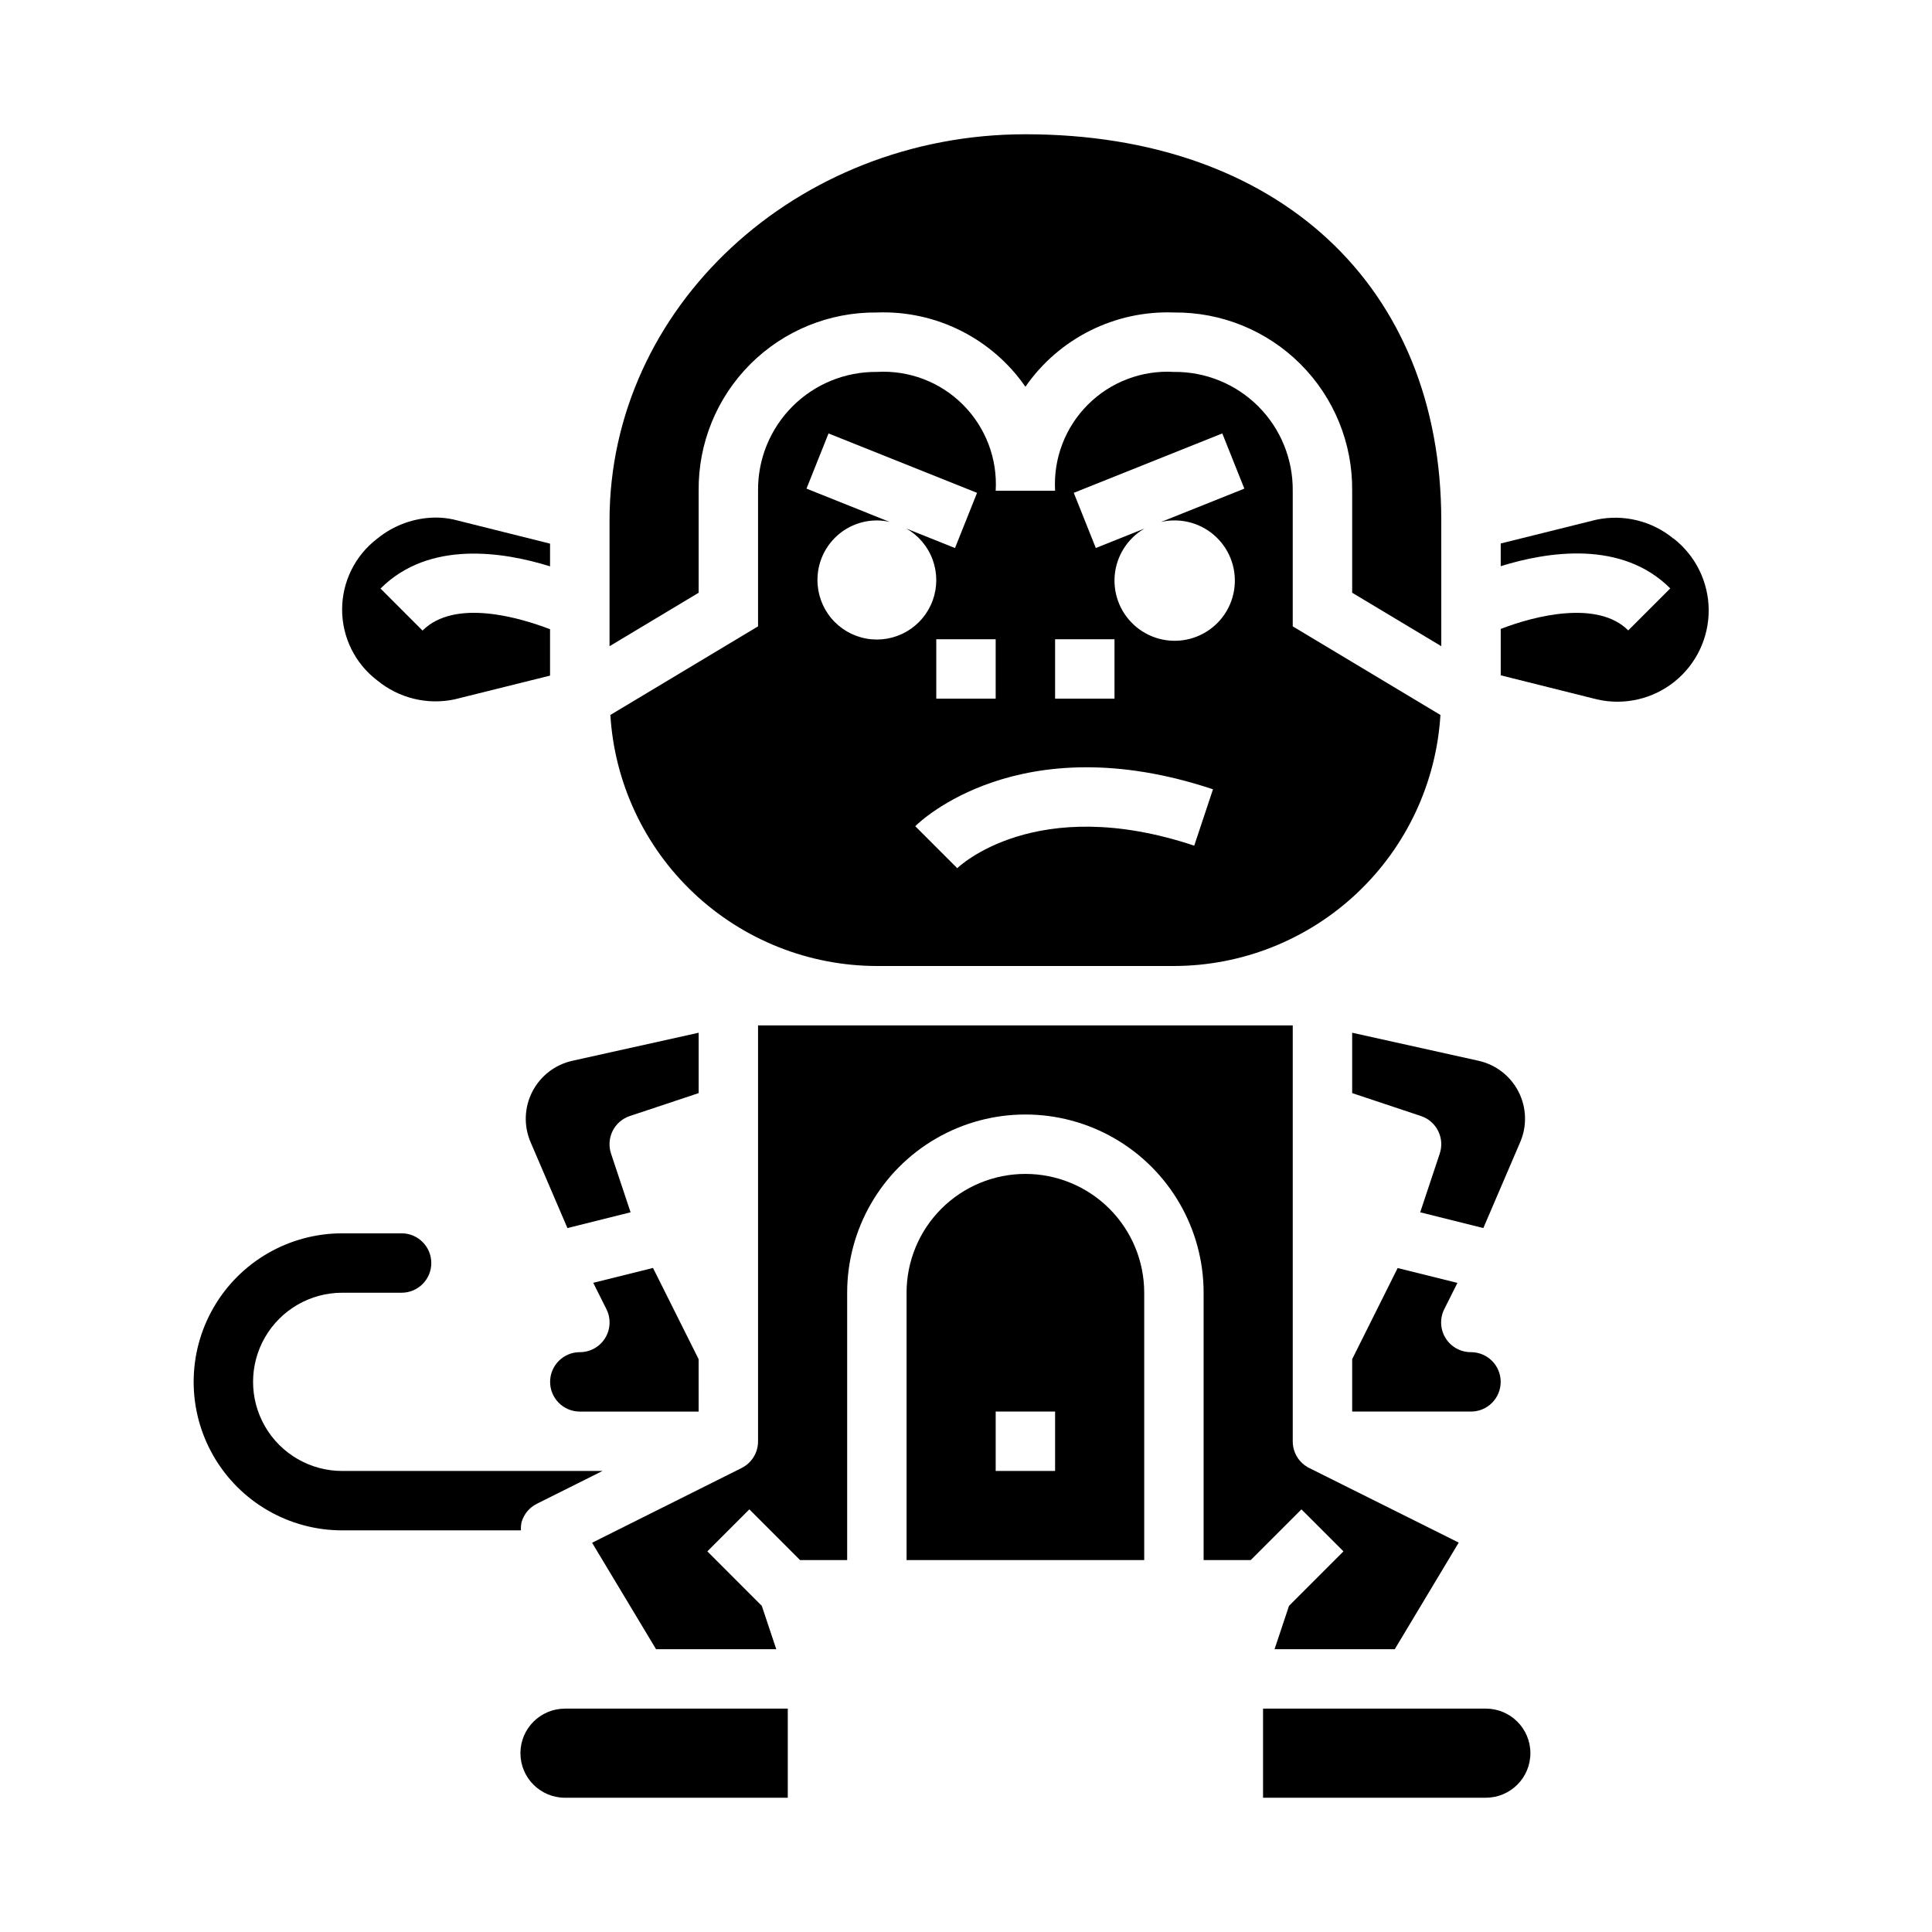 <?xml version="1.0" encoding="UTF-8"?>
<!-- Uploaded to: SVG Repo, www.svgrepo.com, Generator: SVG Repo Mixer Tools -->
<svg fill="#000000" width="800px" height="800px" version="1.1" viewBox="144 144 512 512" xmlns="http://www.w3.org/2000/svg">
 <g>
  <path d="m285.07 433.31c-2.144 4.168-2.312 9.078-0.457 13.383l9.762 22.758 16.734-4.18-5.18-15.555h0.004c-1.379-4.125 0.852-8.582 4.973-9.957l18.246-6.078v-15.996l-33.465 7.43h0.004c-4.586 1.012-8.48 4.016-10.621 8.195z"/>
  <path d="m329.15 274.05c-0.133-12.566 4.801-24.66 13.688-33.547 8.887-8.887 20.98-13.82 33.547-13.688 15.617-0.586 30.461 6.832 39.359 19.68 8.902-12.848 23.742-20.266 39.359-19.68 12.57-0.133 24.66 4.801 33.547 13.688 8.887 8.887 13.82 20.98 13.688 33.547v27.031l23.617 14.168-0.004-33.328c0-62.188-43.254-102.34-110.21-102.34-60.773 0-110.21 45.91-110.21 102.34v33.332l23.617-14.168z"/>
  <path d="m297.66 502.34c-4.348 0-7.875 3.523-7.875 7.871 0 4.348 3.527 7.871 7.875 7.871h31.488l-0.004-13.887-12.09-24.176-15.84 3.938 3.488 6.965v0.004c1.23 2.441 1.105 5.348-0.332 7.676-1.434 2.328-3.977 3.742-6.711 3.738z"/>
  <path d="m546.42 433.31c-2.137-4.176-6.023-7.18-10.602-8.195l-33.48-7.43v15.996l18.23 6.078c4.125 1.375 6.352 5.832 4.977 9.957l-5.18 15.555 16.734 4.18 9.762-22.758c1.859-4.301 1.699-9.211-0.441-13.383z"/>
  <path d="m455.1 242.56c-8.492-0.496-16.793 2.664-22.809 8.68s-9.172 14.316-8.68 22.809h-15.742c0.496-8.492-2.664-16.793-8.68-22.809s-14.316-9.176-22.809-8.68c-8.375-0.082-16.434 3.207-22.355 9.129-5.926 5.926-9.215 13.98-9.133 22.359v35.945l-39.141 23.48c1.102 17.992 9.016 34.891 22.141 47.25 13.121 12.359 30.461 19.254 48.488 19.277h78.719c18.027-0.023 35.367-6.918 48.488-19.277 13.125-12.359 21.043-29.258 22.141-47.25l-39.141-23.484v-35.941c0.082-8.379-3.207-16.434-9.129-22.359-5.926-5.922-13.98-9.211-22.359-9.129zm-31.488 70.848h15.742v15.742h-15.742zm-62.977-15.742c0-4.176 1.66-8.184 4.613-11.133 2.953-2.953 6.957-4.613 11.133-4.613 1.141 0.008 2.281 0.137 3.391 0.395l-22.043-8.824 5.84-14.625 39.359 15.742-5.84 14.625-12.887-5.156h0.004c3.219 1.844 5.684 4.766 6.957 8.246 1.277 3.484 1.281 7.305 0.016 10.789-1.266 3.488-3.723 6.414-6.934 8.266-3.215 1.855-6.977 2.512-10.629 1.859-3.652-0.648-6.957-2.57-9.328-5.418-2.375-2.848-3.668-6.445-3.652-10.152zm47.23 15.742v15.742h-15.742v-15.742zm52.617 54.703c-42.141-14.059-62.598 5.762-62.797 5.969l-11.133-11.133c1.102-1.109 27.672-26.852 78.902-9.777zm-5.383-86.191c5.215-0.066 10.129 2.418 13.168 6.656 3.035 4.238 3.809 9.691 2.074 14.605-1.738 4.914-5.769 8.672-10.793 10.059-5.023 1.387-10.41 0.234-14.422-3.094-4.016-3.328-6.148-8.406-5.719-13.602 0.434-5.191 3.375-9.848 7.883-12.469l-12.887 5.156-5.84-14.625 39.359-15.742 5.84 14.625-22.043 8.824h0.004c1.105-0.254 2.238-0.387 3.375-0.395z"/>
  <path d="m541.7 510.21c0-2.09-0.828-4.09-2.305-5.566s-3.481-2.305-5.566-2.305c-2.738 0.016-5.285-1.391-6.731-3.715-1.441-2.324-1.578-5.231-0.355-7.676l3.488-6.965-15.84-3.938-12.051 24.148v13.887h31.488c2.086 0 4.09-0.828 5.566-2.305 1.477-1.477 2.305-3.481 2.305-5.566z"/>
  <path d="m282.23 547.36c0.613-2.106 2.074-3.859 4.035-4.84l17.406-8.699h-68.988c-8.438 0-16.234-4.504-20.453-11.809-4.219-7.309-4.219-16.309 0-23.617 4.219-7.305 12.016-11.809 20.453-11.809h15.742c4.348 0 7.871-3.523 7.871-7.871s-3.523-7.871-7.871-7.871h-15.742c-14.062 0-27.059 7.5-34.09 19.68-7.031 12.176-7.031 27.18 0 39.359 7.031 12.18 20.027 19.68 34.09 19.68h47.375-0.004c-0.047-0.738 0.012-1.48 0.176-2.203z"/>
  <path d="m537.76 596.8h-59.039v23.617h59.039v-0.004c6.523 0 11.809-5.285 11.809-11.809 0-6.519-5.285-11.805-11.809-11.805z"/>
  <path d="m243.98 324.32c5.703 4.703 13.234 6.551 20.465 5.023l25.324-6.297v-12.297c-8.062-3.078-25.238-8.18-33.793 0.355l-11.133-11.133c12.871-12.879 32.551-9.738 44.926-5.887v-6.016l-25.52-6.383c-1.586-0.355-3.207-0.531-4.836-0.527-5.637 0.051-11.086 2.027-15.449 5.594-5.863 4.469-9.301 11.414-9.301 18.785 0 7.367 3.438 14.316 9.301 18.781z"/>
  <path d="m500.03 555.13-14.43 14.438-3.832 11.484h31.859l16.949-28.246-39.629-19.773c-2.684-1.34-4.371-4.086-4.356-7.086v-110.21h-141.7v110.21c0.016 3-1.672 5.746-4.352 7.086l-39.629 19.812 16.949 28.207h31.859l-3.832-11.484-14.43-14.438 11.133-11.133 13.43 13.438h12.488v-70.848c0-16.875 9-32.465 23.613-40.902s32.621-8.438 47.234 0 23.617 24.027 23.617 40.902v70.848h12.484l13.438-13.438z"/>
  <path d="m587.5 286.75c-5.703-4.707-13.238-6.555-20.469-5.019l-25.324 6.297v6.016c12.375-3.848 32.055-6.992 44.926 5.887l-11.133 11.133c-8.062-8.055-24.641-3.938-33.793-0.387v12.289l25.52 6.383c7.207 1.652 14.773-0.082 20.539-4.707s9.102-11.633 9.055-19.023c-0.051-7.394-3.477-14.355-9.305-18.906z"/>
  <path d="m415.74 455.1c-8.352 0-16.359 3.32-22.266 9.223-5.906 5.906-9.223 13.914-9.223 22.266v70.848h62.977v-70.848c0-8.352-3.316-16.359-9.223-22.266-5.906-5.902-13.914-9.223-22.266-9.223zm7.871 78.719-15.742 0.004v-15.746h15.742z"/>
  <path d="m281.92 608.61c0 6.523 5.285 11.809 11.809 11.809h59.039v-23.613h-59.039c-6.523 0-11.809 5.285-11.809 11.805z"/>
 </g>
</svg>